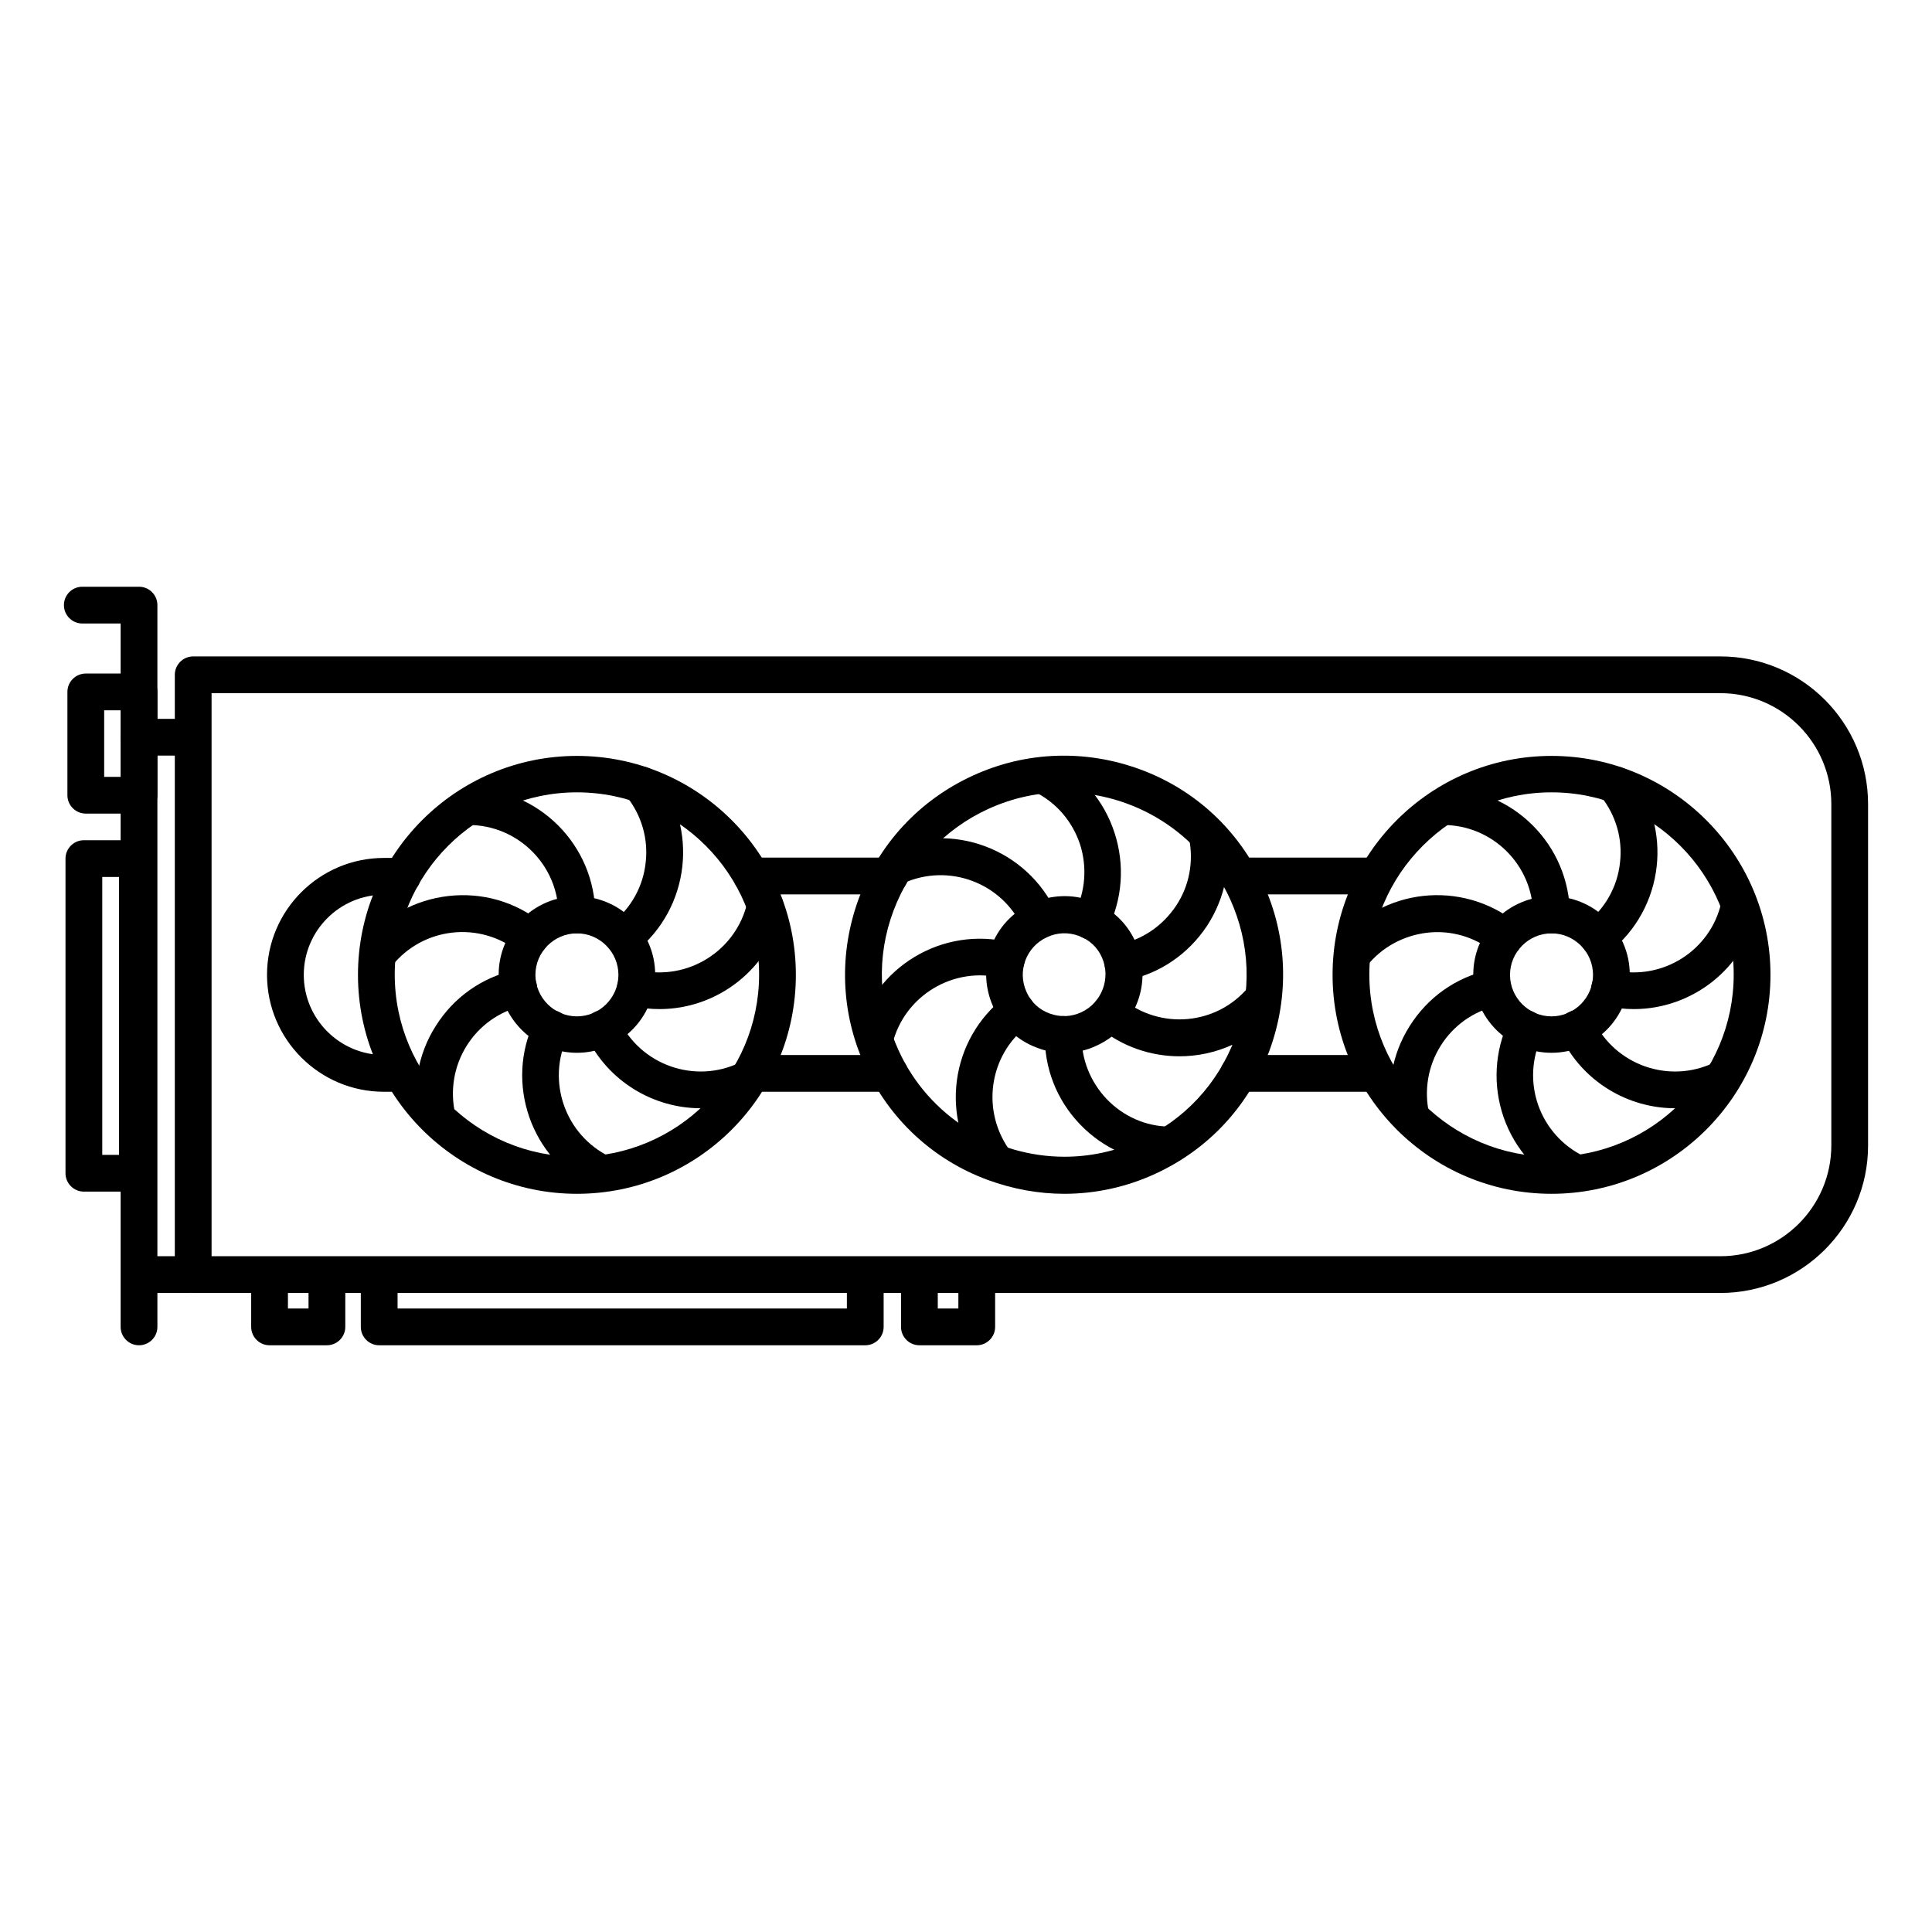 <?xml version="1.0" encoding="UTF-8"?>
<!-- Uploaded to: ICON Repo, www.iconrepo.com, Generator: ICON Repo Mixer Tools -->
<svg fill="#000000" width="800px" height="800px" version="1.1" viewBox="144 144 512 512" xmlns="http://www.w3.org/2000/svg">
 <g>
  <path d="m555.17 460.37c-31.992 0-58.023-26.031-58.023-58.023 0-31.992 26.031-58.023 58.023-58.023s58.023 26.031 58.023 58.023c0 31.992-26.031 58.023-58.023 58.023zm0-106.39c-26.617 0-48.281 21.664-48.281 48.281s21.664 48.281 48.281 48.281 48.281-21.664 48.281-48.281-21.664-48.281-48.281-48.281z"/>
  <path d="m567.52 397.31c-1.426 0-2.856-0.586-3.777-1.848-1.68-2.098-1.344-5.207 0.754-6.887 4.953-3.945 8.145-9.656 8.816-15.953 0.754-6.297-1.09-12.594-5.039-17.551-1.68-2.098-1.344-5.207 0.754-6.887 2.098-1.68 5.207-1.344 6.887 0.754 11.586 14.527 9.152 35.688-5.289 47.273-1.008 0.762-2.016 1.098-3.106 1.098z"/>
  <path d="m577 411.42c-2.434 0-4.953-0.25-7.473-0.84-2.602-0.586-4.281-3.191-3.695-5.793 0.586-2.602 3.191-4.281 5.793-3.695 12.848 2.938 25.695-5.121 28.551-17.969 0.586-2.602 3.191-4.281 5.793-3.695 2.602 0.586 4.281 3.191 3.695 5.793-3.445 15.621-17.383 26.199-32.664 26.199z"/>
  <path d="m587.92 437.7c-12.512 0-24.52-7.055-30.312-19.062-1.176-2.434-0.168-5.375 2.266-6.465 2.434-1.176 5.375-0.168 6.465 2.266 5.711 11.84 19.984 16.879 31.906 11.168 2.434-1.176 5.375-0.168 6.465 2.266 1.09 2.434 0.168 5.375-2.266 6.465-4.613 2.273-9.566 3.363-14.523 3.363z"/>
  <path d="m561.72 459.79c-0.672 0-1.426-0.168-2.098-0.504-8.062-3.863-14.191-10.746-17.129-19.145-2.938-8.48-2.434-17.633 1.426-25.695 1.176-2.434 4.113-3.441 6.465-2.266 2.434 1.176 3.441 4.113 2.266 6.465-2.769 5.711-3.106 12.258-1.008 18.223 2.098 5.961 6.465 10.832 12.176 13.602 2.434 1.176 3.441 4.113 2.266 6.465-0.84 1.848-2.602 2.856-4.363 2.856z"/>
  <path d="m518.06 445.09c-2.184 0-4.199-1.512-4.785-3.777-2.016-8.734-0.504-17.801 4.281-25.359 4.785-7.641 12.258-12.93 20.992-14.863 2.602-0.586 5.207 1.008 5.793 3.695 0.586 2.602-1.008 5.207-3.695 5.793-6.215 1.426-11.504 5.207-14.863 10.578-3.359 5.375-4.449 11.84-3.023 18.055 0.586 2.602-1.008 5.207-3.695 5.793-0.25 0.086-0.668 0.086-1.004 0.086z"/>
  <path d="m555.17 391.35c-2.688 0-4.871-2.184-4.871-4.871 0-13.184-10.746-23.848-23.848-23.848-2.688 0-4.871-2.184-4.871-4.871s2.184-4.871 4.871-4.871c18.559 0 33.586 15.113 33.586 33.586 0.004 2.691-2.18 4.875-4.867 4.875z"/>
  <path d="m502.36 401.85c-1.09 0-2.098-0.336-3.023-1.09-2.098-1.68-2.434-4.703-0.754-6.887 11.586-14.527 32.746-16.879 47.273-5.289 2.098 1.68 2.434 4.703 0.754 6.887-1.68 2.098-4.703 2.434-6.887 0.754-4.953-3.945-11.25-5.793-17.551-5.039-6.297 0.754-12.008 3.863-15.953 8.816-1.004 1.258-2.43 1.848-3.859 1.848z"/>
  <path d="m555.17 423c-11.418 0-20.738-9.32-20.738-20.738s9.32-20.738 20.738-20.738 20.738 9.32 20.738 20.738c-0.082 11.418-9.32 20.738-20.738 20.738zm0-31.652c-6.047 0-11 4.953-11 11 0 6.047 4.953 11 11 11s11-4.953 11-11c0-6.047-4.953-11-11-11z"/>
  <path d="m426.03 460.37c-6.801 0-13.688-1.258-20.32-3.695-14.527-5.375-26.031-16.121-32.496-30.23-6.465-14.105-6.969-29.895-1.594-44.418 5.375-14.527 16.121-26.031 30.23-32.496 14.105-6.465 29.895-6.969 44.418-1.594 14.527 5.375 26.031 16.121 32.496 30.23 6.465 14.105 6.969 29.895 1.594 44.418-5.457 14.527-16.121 26.031-30.23 32.496-7.637 3.527-15.867 5.289-24.098 5.289zm-0.082-106.39c-6.719 0-13.52 1.426-19.984 4.367-11.754 5.375-20.656 14.945-25.191 27.039-4.535 12.09-4.031 25.191 1.344 36.945 8.062 17.719 25.695 28.215 44 28.215 6.719 0 13.52-1.426 19.984-4.367 11.754-5.375 20.656-14.945 25.191-27.039 4.535-12.09 4.031-25.191-1.344-36.945-8.062-17.719-25.695-28.215-44-28.215z"/>
  <path d="m433.16 393.03c-0.754 0-1.512-0.168-2.184-0.504-2.434-1.176-3.359-4.113-2.184-6.551 2.856-5.711 3.359-12.176 1.426-18.223-2.016-6.047-6.215-11-11.922-13.855-2.434-1.176-3.359-4.113-2.184-6.551 1.176-2.434 4.113-3.359 6.551-2.184 7.977 4.031 13.938 11 16.711 19.566 2.769 8.566 2.098 17.633-1.93 25.695-0.758 1.684-2.519 2.606-4.285 2.606z"/>
  <path d="m441.56 403.95c-2.266 0-4.281-1.594-4.785-3.863-0.504-2.602 1.176-5.207 3.777-5.793 6.215-1.258 11.586-4.953 15.113-10.242 3.527-5.289 4.703-11.672 3.441-17.969-0.504-2.602 1.176-5.207 3.777-5.793 2.602-0.586 5.207 1.176 5.793 3.777 1.848 8.816 0.082 17.801-4.785 25.273-4.953 7.473-12.512 12.68-21.242 14.441-0.5 0.168-0.836 0.168-1.09 0.168z"/>
  <path d="m456.59 423.93c-7.559 0-15.199-2.519-21.496-7.727-2.098-1.68-2.352-4.785-0.672-6.887 1.68-2.098 4.785-2.352 6.887-0.672 10.16 8.398 25.191 7.055 33.586-3.106 1.68-2.098 4.785-2.352 6.887-0.672 2.098 1.68 2.352 4.785 0.672 6.887-6.637 8.062-16.293 12.176-25.863 12.176z"/>
  <path d="m453.91 452.31h-0.082c-8.984-0.168-17.383-3.863-23.594-10.328-6.215-6.465-9.574-15.031-9.32-23.93 0.082-2.688 2.266-4.785 4.953-4.785 2.688 0.082 4.785 2.266 4.785 4.953-0.168 6.383 2.266 12.426 6.633 17.047 4.449 4.617 10.328 7.223 16.711 7.305 2.688 0.082 4.785 2.266 4.785 4.953-0.086 2.684-2.269 4.785-4.871 4.785z"/>
  <path d="m408.06 457.1c-1.426 0-2.938-0.672-3.863-1.93-11.25-14.695-8.48-35.855 6.297-47.105 2.098-1.594 5.207-1.258 6.801 0.922 1.594 2.098 1.258 5.207-0.922 6.801-10.496 7.977-12.426 23.008-4.449 33.504 1.594 2.098 1.258 5.207-0.922 6.801-0.84 0.672-1.848 1.008-2.941 1.008z"/>
  <path d="m419.48 392.78c-1.848 0-3.609-1.09-4.449-2.856-5.457-12.008-19.648-17.297-31.656-11.84-2.434 1.09-5.375 0-6.465-2.434-1.09-2.434 0-5.375 2.434-6.465 16.879-7.727 36.863-0.25 44.586 16.625 1.09 2.434 0 5.375-2.434 6.465-0.672 0.336-1.344 0.504-2.016 0.504z"/>
  <path d="m375.82 424.27c-0.418 0-0.754-0.082-1.176-0.168-2.602-0.672-4.199-3.273-3.527-5.879 4.449-17.969 22.754-28.969 40.723-24.434 2.602 0.672 4.199 3.273 3.527 5.879-0.672 2.602-3.273 4.199-5.879 3.527-12.762-3.191-25.777 4.617-28.969 17.383-0.5 2.18-2.516 3.691-4.699 3.691z"/>
  <path d="m426.03 423c-2.434 0-4.871-0.418-7.223-1.344-5.207-1.93-9.32-5.793-11.586-10.832s-2.519-10.664-0.586-15.871c1.93-5.207 5.793-9.32 10.832-11.586 5.039-2.266 10.664-2.519 15.871-0.586 5.207 1.93 9.32 5.793 11.586 10.832 4.703 10.41 0.168 22.672-10.242 27.457-2.773 1.344-5.711 1.93-8.652 1.93zm-9.992-16.121c1.176 2.688 3.359 4.703 6.129 5.711 2.769 1.008 5.711 0.922 8.398-0.336 5.457-2.519 7.894-9.07 5.457-14.527-1.176-2.688-3.359-4.703-6.129-5.711-2.769-1.008-5.711-0.922-8.398 0.336-5.539 2.519-7.977 8.988-5.457 14.527z"/>
  <path d="m296.89 460.37c-31.992 0-58.023-26.031-58.023-58.023 0-31.992 26.031-58.023 58.023-58.023 31.992 0 58.023 26.031 58.023 58.023-0.004 31.992-25.949 58.023-58.023 58.023zm0-106.39c-26.617 0-48.281 21.664-48.281 48.281s21.664 48.281 48.281 48.281c26.617 0 48.281-21.664 48.281-48.281s-21.582-48.281-48.281-48.281z"/>
  <path d="m309.31 397.31c-1.426 0-2.856-0.586-3.777-1.848-1.68-2.098-1.344-5.207 0.754-6.887 4.953-3.945 8.145-9.656 8.816-15.953 0.754-6.297-1.09-12.594-5.039-17.551-1.68-2.098-1.344-5.207 0.754-6.887 2.098-1.68 5.207-1.344 6.887 0.754 11.586 14.527 9.152 35.688-5.289 47.273-1.008 0.762-2.012 1.098-3.106 1.098z"/>
  <path d="m318.8 411.42c-2.434 0-4.953-0.25-7.473-0.84-2.602-0.586-4.281-3.191-3.695-5.793 0.586-2.602 3.191-4.281 5.793-3.695 12.848 2.938 25.695-5.121 28.633-17.969 0.586-2.602 3.191-4.281 5.793-3.695 2.602 0.586 4.281 3.191 3.695 5.793-3.609 15.621-17.465 26.199-32.746 26.199z"/>
  <path d="m329.72 437.7c-12.512 0-24.52-7.055-30.312-19.062-1.176-2.434-0.168-5.375 2.266-6.465 2.434-1.176 5.375-0.168 6.465 2.266 5.711 11.84 19.984 16.879 31.906 11.168 2.434-1.176 5.375-0.168 6.465 2.266 1.09 2.434 0.168 5.375-2.266 6.465-4.617 2.273-9.57 3.363-14.523 3.363z"/>
  <path d="m303.52 459.79c-0.672 0-1.426-0.168-2.098-0.504-16.711-8.062-23.762-28.215-15.703-44.84 1.176-2.434 4.113-3.441 6.465-2.266 2.434 1.176 3.441 4.113 2.266 6.465-5.711 11.84-0.672 26.199 11.168 31.906 2.434 1.176 3.441 4.113 2.266 6.465-0.836 1.766-2.602 2.773-4.363 2.773z"/>
  <path d="m259.86 445.09c-2.184 0-4.199-1.512-4.703-3.777-2.016-8.734-0.504-17.801 4.281-25.359 4.785-7.641 12.258-12.93 20.992-14.863 2.602-0.586 5.207 1.008 5.793 3.695 0.586 2.602-1.008 5.207-3.695 5.793-6.215 1.426-11.504 5.207-14.863 10.578-3.359 5.375-4.449 11.84-3.023 18.055 0.586 2.602-1.008 5.207-3.695 5.793-0.332 0.086-0.75 0.086-1.086 0.086z"/>
  <path d="m296.89 391.35c-2.688 0-4.871-2.184-4.871-4.871 0-13.184-10.746-23.848-23.848-23.848-2.688 0-4.871-2.184-4.871-4.871s2.184-4.871 4.871-4.871c18.559 0 33.586 15.113 33.586 33.586 0 2.691-2.18 4.875-4.867 4.875z"/>
  <path d="m244.15 401.85c-1.09 0-2.098-0.336-3.023-1.09-2.098-1.68-2.434-4.703-0.754-6.887 5.625-7.055 13.602-11.418 22.504-12.426 8.902-1.008 17.719 1.512 24.688 7.137 2.098 1.68 2.434 4.703 0.754 6.887-1.68 2.098-4.703 2.434-6.887 0.754-10.328-8.23-25.359-6.551-33.586 3.777-0.84 1.258-2.266 1.848-3.695 1.848z"/>
  <path d="m296.89 423c-11.418 0-20.738-9.32-20.738-20.738s9.32-20.738 20.738-20.738 20.738 9.32 20.738 20.738-9.32 20.738-20.738 20.738zm0-31.652c-6.047 0-11 4.953-11 11 0 6.047 4.953 11 11 11s11-4.953 11-11c0-6.047-4.957-11-11-11z"/>
  <path d="m180.84 500.51c-2.688 0-4.871-2.184-4.871-4.871v-186.41l-10.156 0.004c-2.688 0-4.871-2.184-4.871-4.871s2.184-4.871 4.871-4.871h15.027c2.688 0 4.871 2.184 4.871 4.871v191.28c0 2.684-2.184 4.867-4.871 4.867z"/>
  <path d="m180.84 359.61h-14.105c-2.688 0-4.871-2.184-4.871-4.871v-27.371c0-2.688 2.184-4.871 4.871-4.871h14.105c2.688 0 4.871 2.184 4.871 4.871v27.375c0 2.684-2.184 4.867-4.871 4.867zm-9.234-9.738h4.449v-17.633l-4.449-0.004z"/>
  <path d="m180.42 459.79h-14.191c-2.688 0-4.871-2.184-4.871-4.871v-83.379c0-2.688 2.184-4.871 4.871-4.871h14.191c2.688 0 4.871 2.184 4.871 4.871v83.379c0 2.688-2.184 4.871-4.871 4.871zm-9.32-9.742h4.449v-73.641h-4.449z"/>
  <path d="m230.63 500.51h-15.195c-2.688 0-4.871-2.184-4.871-4.871v-12.93c0-2.688 2.184-4.871 4.871-4.871s4.871 2.184 4.871 4.871v8.062h5.457v-8.062c0-2.688 2.184-4.871 4.871-4.871s4.871 2.184 4.871 4.871v12.93c-0.004 2.688-2.188 4.871-4.875 4.871z"/>
  <path d="m402.85 500.51h-15.199c-2.688 0-4.871-2.184-4.871-4.871v-12.93c0-2.688 2.184-4.871 4.871-4.871s4.871 2.184 4.871 4.871v8.062h5.457v-8.062c0-2.688 2.184-4.871 4.871-4.871s4.871 2.184 4.871 4.871v12.93c0 2.688-2.184 4.871-4.871 4.871z"/>
  <path d="m373.3 500.51h-128.81c-2.688 0-4.871-2.184-4.871-4.871v-12.93c0-2.688 2.184-4.871 4.871-4.871s4.871 2.184 4.871 4.871v8.062h119.07v-8.062c0-2.688 2.184-4.871 4.871-4.871s4.871 2.184 4.871 4.871v12.93c0 2.688-2.184 4.871-4.871 4.871z"/>
  <path d="m193.77 344.24h-12.934c-2.688 0-4.871-2.184-4.871-4.871 0.004-2.684 2.188-4.867 4.871-4.867h12.93c2.688 0 4.871 2.184 4.871 4.871 0.004 2.684-2.18 4.867-4.867 4.867z"/>
  <path d="m193.77 486.65h-11.086c-2.688 0-4.871-2.184-4.871-4.871s2.184-4.871 4.871-4.871h11.082c2.688 0 4.871 2.184 4.871 4.871 0.004 2.688-2.18 4.871-4.867 4.871z"/>
  <path d="m599.93 486.65h-404.73c-2.688 0-4.871-2.184-4.871-4.871v-158.95c0-2.688 2.184-4.871 4.871-4.871h404.73c21.578 0 39.129 17.551 39.129 39.129v90.52c0 21.496-17.547 39.043-39.129 39.043zm-399.86-9.738h399.86c16.207 0 29.391-13.184 29.391-29.391v-90.434c0-16.207-13.184-29.391-29.391-29.391l-399.86 0.004z"/>
  <path d="m249.86 433.33h-4.113c-17.129 0-30.984-13.938-30.984-30.984 0-17.129 13.938-30.984 30.984-30.984h4.871c2.688 0 4.871 2.184 4.871 4.871s-2.184 4.871-4.871 4.871h-4.871c-11.754 0-21.242 9.574-21.242 21.242 0 11.754 9.574 21.242 21.242 21.242h4.113c2.688 0 4.871 2.184 4.871 4.871 0 2.691-2.184 4.871-4.871 4.871z"/>
  <path d="m379.76 381.02h-36.527c-2.688 0-4.871-2.184-4.871-4.871s2.184-4.871 4.871-4.871h36.527c2.688 0 4.871 2.184 4.871 4.871s-2.184 4.871-4.871 4.871z"/>
  <path d="m508.82 381.02h-36.527c-2.688 0-4.871-2.184-4.871-4.871s2.184-4.871 4.871-4.871h36.527c2.688 0 4.871 2.184 4.871 4.871s-2.184 4.871-4.871 4.871z"/>
  <path d="m379.76 433.33h-36.527c-2.688 0-4.871-2.184-4.871-4.871s2.184-4.871 4.871-4.871h36.527c2.688 0 4.871 2.184 4.871 4.871 0 2.691-2.184 4.871-4.871 4.871z"/>
  <path d="m508.82 433.33h-36.527c-2.688 0-4.871-2.184-4.871-4.871s2.184-4.871 4.871-4.871h36.527c2.688 0 4.871 2.184 4.871 4.871 0 2.691-2.184 4.871-4.871 4.871z"/>
 </g>
</svg>